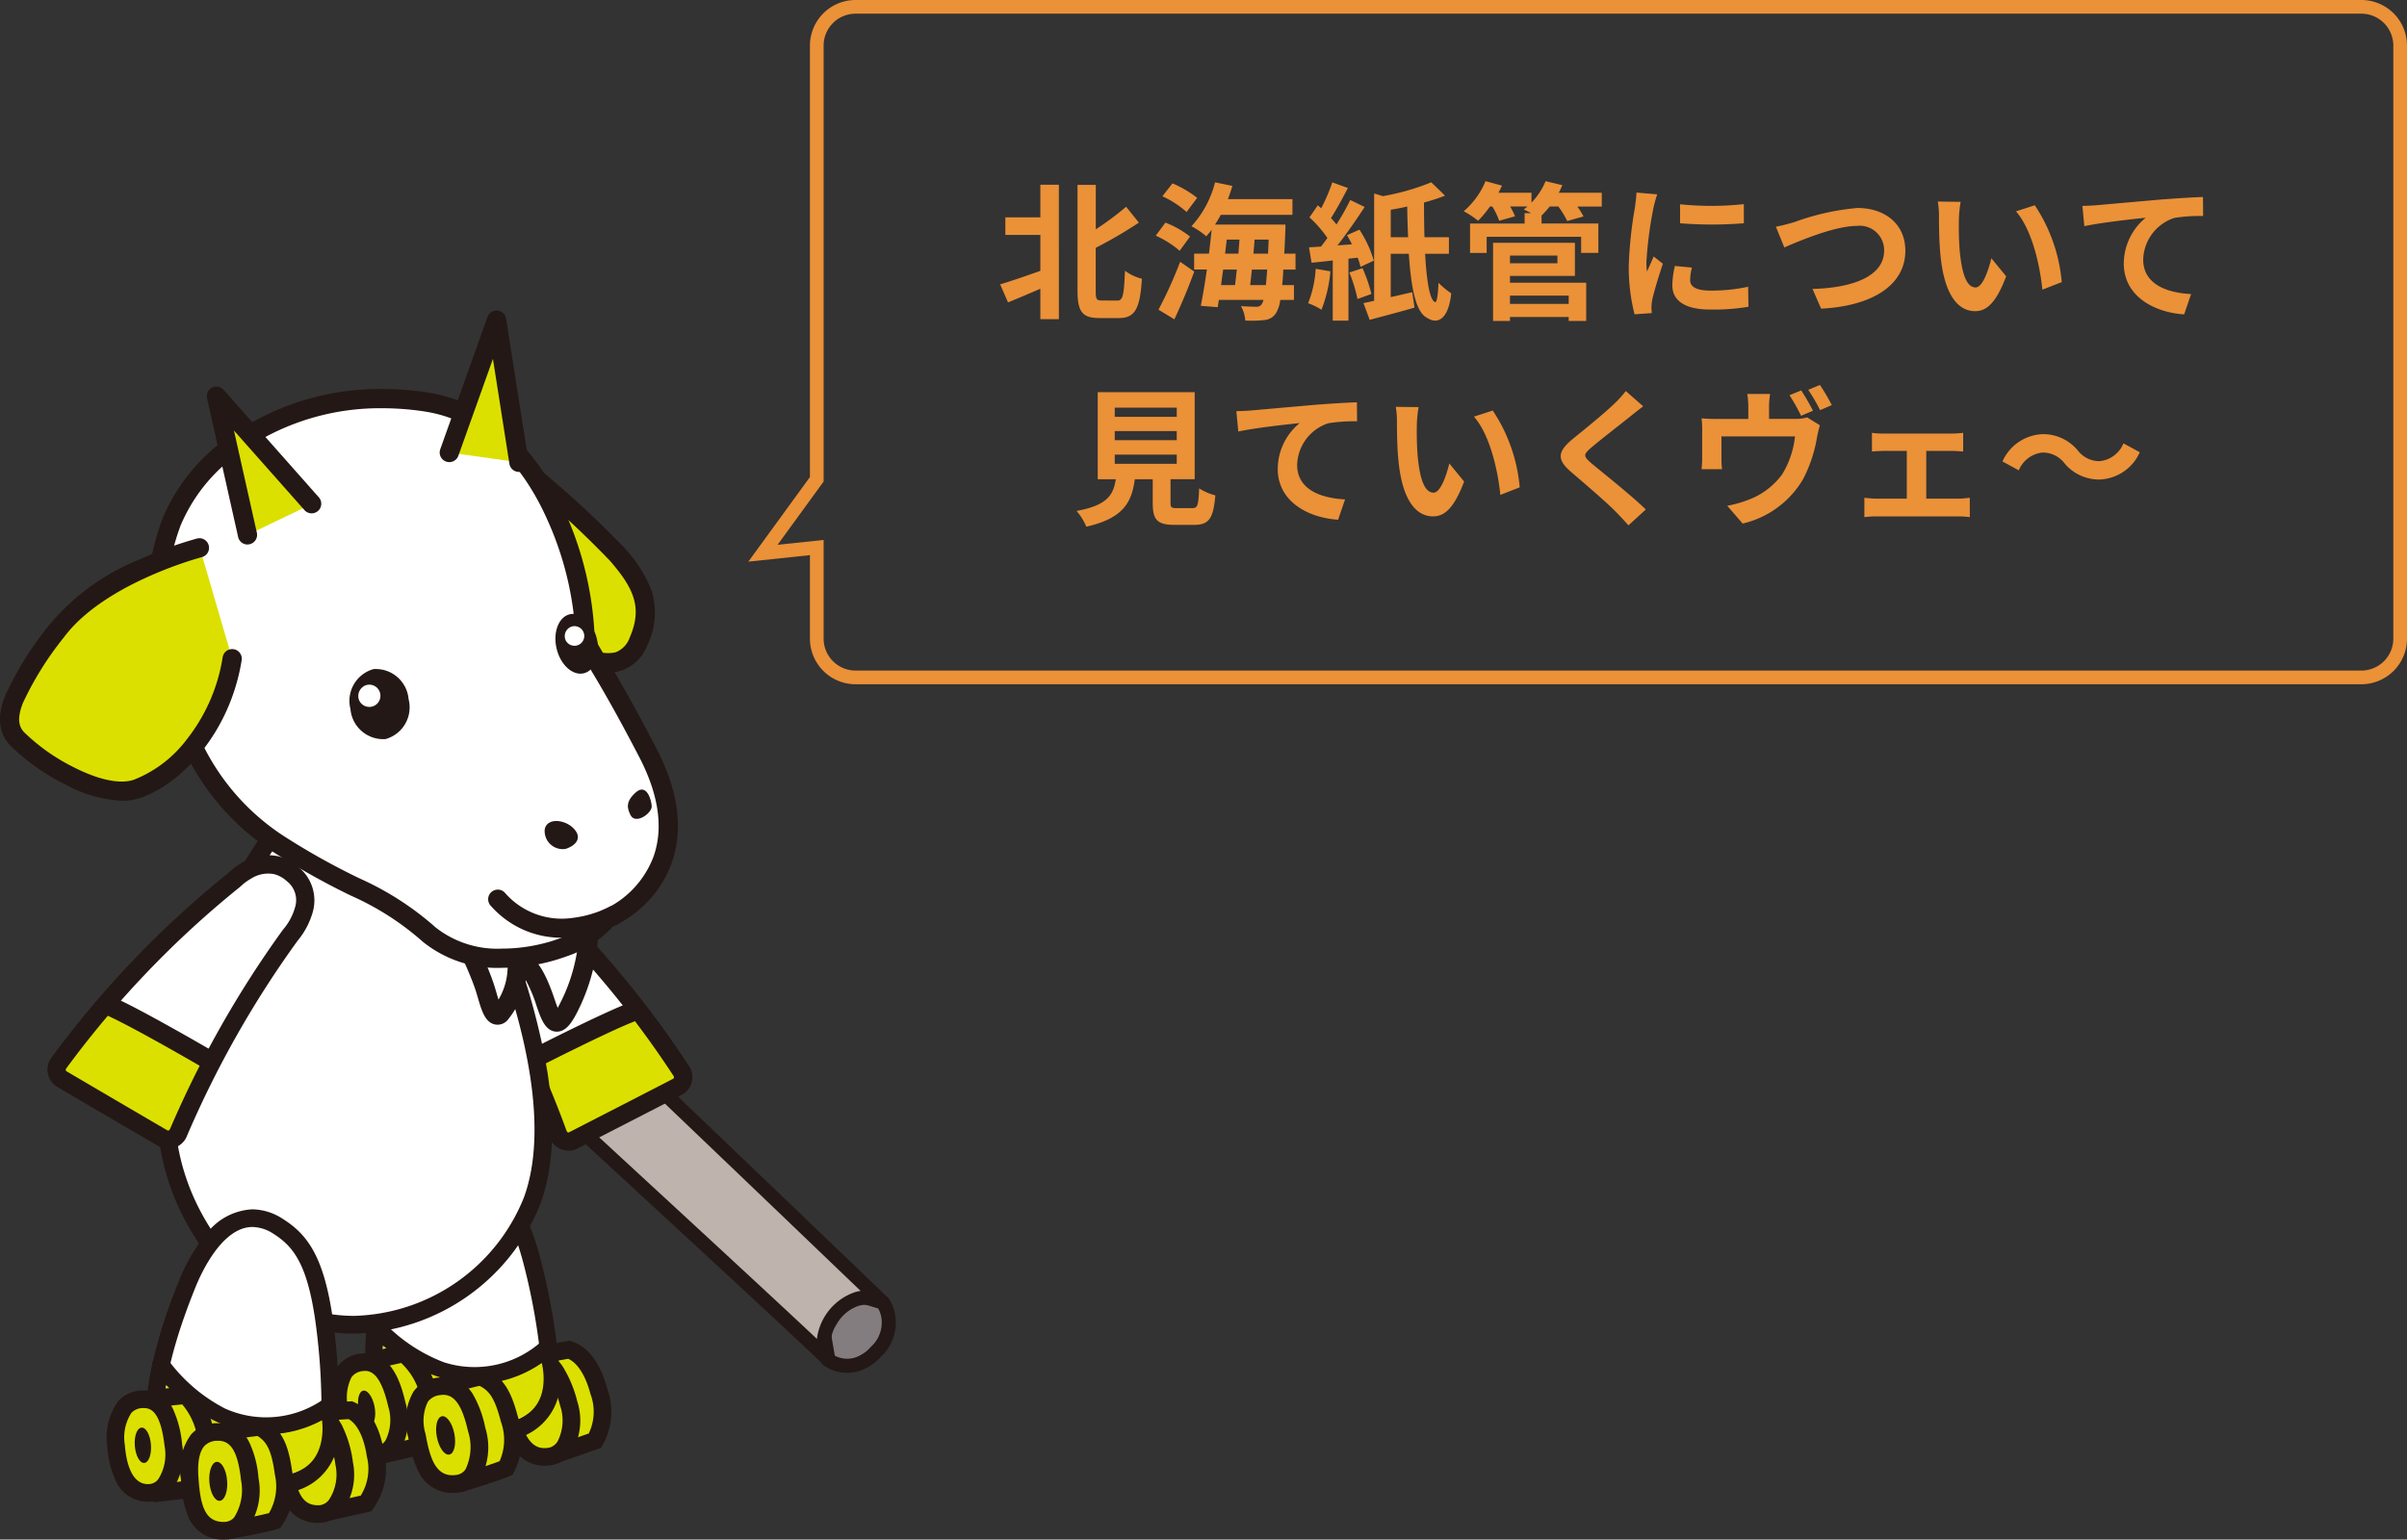 <svg xmlns="http://www.w3.org/2000/svg" width="211" height="135" viewBox="0 0 211 135"><rect x="0" y="0" width="211" height="135" fill="#333333" stroke="none"/><defs><clipPath id="clip-path"><path id="長方形_195" fill="none" d="M0 0h78.541v107.773H0z"/></clipPath></defs><g id="illust_dialog" transform="translate(-712 -1075)"><g id="illust" transform="translate(712 1102.227)"><g id="グループ_265" clip-path="url(#clip-path)"><path id="パス_3011" d="M72.62 92.031a3.092 3.092 0 004.184-.739 3.325 3.325 0 00.59-4.3l-5.948-1.8z" transform="translate(-.003)" fill="#837d7f"/><path id="パス_3012" d="M77.257 91.709a4.093 4.093 0 001.153-3.964 3.545 3.545 0 00-.522-1.136l-.317-.218-5.943-1.8a.621.621 0 00-.591.131.609.609 0 00-.2.566l1.171 6.848.61-.106-.61.106a.635.635 0 00.244.4 3.611 3.611 0 002.941.5 4.414 4.414 0 002.066-1.325m-.041-3.64a2.852 2.852 0 01-.87 2.8 3.15 3.15 0 01-1.48.97 2.339 2.339 0 01-1.356-.049 2.821 2.821 0 01-.33-.141l-.95-5.58 4.75 1.44a2.275 2.275 0 01.232.561" transform="translate(-.003)" fill="#231815"/><path id="パス_3013" d="M77.392 86.985s-34.8-33.4-37.684-35.857-7.811.75-5.815 4.985C41.216 63 71.394 90.658 72.618 92.031c-1.6-2.127 1.543-6.9 4.774-5.049" transform="translate(-.003)" fill="#beb3ad"/><path id="パス_3014" d="M73.012 92.51a.619.619 0 00.108-.849 1.528 1.528 0 01-.243-.5 3.113 3.113 0 01.477-2.284 3.48 3.48 0 011.962-1.611 2.243 2.243 0 011.77.261.62.62 0 00.739-.982c-.015-.012-34.77-33.376-37.71-35.884a4.2 4.2 0 00-3.885-.844 4.547 4.547 0 00-3.261 5.542l.02.072a5.859 5.859 0 00.348.943l.139.192c7.312 6.877 37.551 34.595 38.69 35.881a.615.615 0 00.623.185.629.629 0 00.23-.118M75 86.063a4.986 4.986 0 00-3.386 4.117c-6.336-5.98-30.559-28.195-37.198-34.436a4.324 4.324 0 01-.23-.634 3.291 3.291 0 012.252-4.074l.12-.036a2.958 2.958 0 012.756.6c1.4 1.188 10.849 10.179 19.9 18.83a10285.26 10285.26 0 0116.233 15.543 3.562 3.562 0 00-.435.087l-.024.005m1.978 1.368l.422-.446z" transform="translate(-.003)" fill="#231815"/><path id="パス_3015" d="M49.879 91.13c1.373.422 2.192 2.054 2.618 3.636a5.185 5.185 0 01-.339 4.336l-3.028 1.056-2.62-8.436z" transform="translate(-.003)" fill="#dce000"/><path id="パス_3016" d="M49.928 90.338l.178.055c1.8.554 2.694 2.549 3.128 4.14a5.948 5.948 0 01-.4 4.948l-.143.255-4.061 1.414-3.117-10.037zm1.686 8.136a4.405 4.405 0 00.158-3.44L51.761 95l-.009-.034c-.43-1.6-1.132-2.691-1.942-3.041l-2.3.4 2.123 6.835z" transform="translate(-.003)" fill="#231815"/><path id="パス_3017" d="M48.318 100.465c1.329-.261 2.2-2.188 1.542-4.614-.5-1.862-1.406-4.237-3.482-3.854-2.375.435-2.111 2.861-1.77 4.367s.963 4.631 3.713 4.1" transform="translate(-.003)" fill="#dce000"/><path id="パス_3018" d="M47.721 101.3a3.231 3.231 0 01-2.913-1.877 10.491 10.491 0 01-.923-2.753l-.03-.133a5.125 5.125 0 01.316-4.015 3.006 3.006 0 012.068-1.282 3.17 3.17 0 01.573-.054 3.11 3.11 0 012.664 1.658 10.511 10.511 0 011.129 2.808 5.5 5.5 0 01-.39 4.293 2.7 2.7 0 01-1.748 1.28 3.948 3.948 0 01-.746.075zm-.909-8.569a1.626 1.626 0 00-.294.028 1.509 1.509 0 00-1.058.614 3.843 3.843 0 00-.1 2.823l.03.135c.372 1.657.89 3.424 2.329 3.424a2.4 2.4 0 00.451-.046 1.193 1.193 0 00.732-.58 4.039 4.039 0 00.21-3.075c-.603-2.239-1.356-3.326-2.3-3.326z" transform="translate(-.003)" fill="#231815"/><path id="パス_3019" d="M41.755 75.833c1.983.951 3.507 2.464 4.837 7.362A56.346 56.346 0 0148.3 93.241a4.423 4.423 0 01-3.548 5c-4.6 1.267-7.826.55-10.324-1.583-3.133-2.679-.977-11.468-.01-14.939s3.289-7.834 7.339-5.881" transform="translate(-.003)" fill="#fff"/><path id="パス_3020" d="M39.826 74.578a5.222 5.222 0 012.265.559c2.21 1.06 3.859 2.744 5.247 7.855a57.285 57.285 0 011.729 10.162 5.2 5.2 0 01-4.14 5.838 16.7 16.7 0 01-4.367.646 9.8 9.8 0 01-6.634-2.395c-1.551-1.326-2.16-3.96-1.81-7.829a45.332 45.332 0 011.558-7.9c.579-2.088 2.342-6.936 6.152-6.936zm.733 23.517a15.2 15.2 0 003.987-.6l.06-.014a3.641 3.641 0 002.929-4.126q0-.027-.006-.054a55.725 55.725 0 00-1.683-9.908c-1.238-4.559-2.56-5.969-4.425-6.863a3.7 3.7 0 00-1.6-.407c-2.829 0-4.286 4.442-4.666 5.8-2.051 7.362-2.135 12.517-.232 14.145a8.318 8.318 0 005.635 2.027z" transform="translate(-.003)" fill="#231815"/><path id="パス_3021" d="M41.6 94.191a10.272 10.272 0 01-3.176-.5l-.035-.012a15.928 15.928 0 01-6.049-4.092.772.772 0 111.137-1.045 14.376 14.376 0 005.442 3.687 8.774 8.774 0 008.6-1.872.772.772 0 011.042 1.139 10.319 10.319 0 01-6.961 2.695z" transform="translate(-.003)" fill="#231815"/><path id="パス_3022" d="M47.493 92.29s1.071 3.861-2.252 4.968-7.284 1.7-10.753-1.447c-.754-.644-1.21-3.8-.861-5a14.3 14.3 0 007.8 3.326 10.276 10.276 0 006.069-1.844" transform="translate(-.003)" fill="#dce000"/><path id="パス_3023" d="M34.145 100.192l2.382-.55 1.224-3.9s-.5-3.246-2.437-4.265a33.31 33.31 0 00-3.56.9z" transform="translate(-.003)" fill="#dce000"/><path id="パス_3024" d="M33.617 101.106l-2.826-9.233.732-.229a34.21 34.21 0 013.643-.924l.267-.052.241.126c2.258 1.187 2.818 4.683 2.841 4.831l.027.177-1.41 4.492zm-.9-8.209l1.953 6.381 1.25-.289 1.035-3.3a5.9 5.9 0 00-1.786-3.4c-.818.173-1.639.375-2.45.611z" transform="translate(-.003)" fill="#231815"/><path id="パス_3025" d="M38.381 94.591c.624 2.6 2.6 8.058 2.6 8.058s2.623-.8 3.394-1.146a5.389 5.389 0 00.285-4.286c-.522-2-1.078-3.148-2.543-3.727a25.914 25.914 0 00-3.731 1.1" transform="translate(-.003)" fill="#dce000"/><path id="パス_3026" d="M42.18 92.686l.217.086c1.761.7 2.436 2.074 3 4.218a6.183 6.183 0 01-.337 4.867l-.124.239-.246.111c-.793.357-3.213 1.1-3.486 1.181l-.7.214-.249-.69c-.081-.224-1.995-5.525-2.622-8.141l-.158-.661.636-.241a26.8 26.8 0 013.844-1.134zm1.62 8.214a4.635 4.635 0 00.126-3.425l-.012-.032-.009-.033c-.495-1.9-.951-2.677-1.873-3.114a25.28 25.28 0 00-2.733.78c.565 2.07 1.662 5.228 2.153 6.615.764-.238 1.786-.57 2.348-.791z" transform="translate(-.003)" fill="#231815"/><path id="パス_3027" d="M40.088 102.882c1.737-.232 2.253-2.322 1.7-4.768-.422-1.882-1.183-4.083-3.3-3.77-2.387.353-2.229 2.775-1.944 4.293s.768 4.613 3.546 4.245" transform="translate(-.003)" fill="#dce000"/><path id="パス_3028" d="M39.65 103.684a3.254 3.254 0 01-2.99-1.928 10.121 10.121 0 01-.85-2.837l-.026-.14a5.1 5.1 0 01.469-3.984 3.025 3.025 0 012.121-1.215 3.47 3.47 0 01.506-.038 3.02 3.02 0 012.644 1.607 9.479 9.479 0 011.014 2.8 5.806 5.806 0 01-.457 4.55 2.676 2.676 0 01-1.89 1.152 4.152 4.152 0 01-.541.033zm-.77-8.6a1.925 1.925 0 00-.28.022 1.526 1.526 0 00-1.089.584 3.815 3.815 0 00-.209 2.8l.027.143c.328 1.772.778 3.5 2.322 3.5a2.6 2.6 0 00.338-.023 1.139 1.139 0 00.825-.5 4.508 4.508 0 00.219-3.329c-.498-2.209-1.162-3.195-2.154-3.195z" transform="translate(-.003)" fill="#231815"/><path id="パス_3029" d="M33.266 100.313c1.345-.261 2.073-2.018 1.531-4.365-.423-1.806-1.162-3.975-3.086-3.714-2.295.316-2.176 2.863-1.9 4.318s1.095 4.215 3.454 3.761" transform="translate(-.003)" fill="#dce000"/><path id="パス_3030" d="M32.764 101.135c-1.85 0-3.168-1.576-3.712-4.439a5.435 5.435 0 01.512-4.056 2.886 2.886 0 012.041-1.171 3.09 3.09 0 01.415-.029c2.514 0 3.251 3.147 3.528 4.331a5.362 5.362 0 01-.436 4.114 2.6 2.6 0 01-1.7 1.185 3.441 3.441 0 01-.648.065zm-.744-8.15a1.538 1.538 0 00-.206.014 1.383 1.383 0 00-1 .543 3.976 3.976 0 00-.249 2.867c.226 1.189.811 3.183 2.195 3.183a1.891 1.891 0 00.356-.036 1.076 1.076 0 00.7-.51 4 4 0 00.226-2.923c-.498-2.141-1.142-3.138-2.022-3.138z" transform="translate(-.003)" fill="#231815"/><path id="パス_3031" d="M38.3 98.788c.179.929.67 1.616 1.092 1.534s.621-.9.44-1.828-.669-1.614-1.092-1.533-.62.9-.44 1.828" transform="translate(-.003)" fill="#231815"/><path id="パス_3032" d="M31.445 96.38c.164.844.609 1.465.991 1.393s.564-.818.4-1.663-.609-1.463-.991-1.393-.563.819-.4 1.661" transform="translate(-.003)" fill="#231815"/><path id="パス_3033" d="M54.867 61.533l1.777.644 3.345 5.523-10.6 5.245-2.611-6.08.563-1.865z" transform="translate(-.003)" fill="#dce000"/><path id="パス_3034" d="M40.086 54.386a91.579 91.579 0 016.4 11.8 5.853 5.853 0 01.739-.511A6.42 6.42 0 0149.9 64.3a17.924 17.924 0 004.767-2.329q.581-.4 1.185-.744a89.687 89.687 0 00-10.6-11.4s-2.485-2.873-5.125-.761-.041 5.328-.041 5.328" transform="translate(-.003)" fill="#fff"/><path id="パス_3035" d="M39.629 48.431a3.741 3.741 0 00-1.441 3.637l.014.088a6.821 6.821 0 001.211 2.684 88.487 88.487 0 018.8 17.758l.066.139a1.781 1.781 0 001.861.917 1.5 1.5 0 00.442-.144c.009-.007 8.618-4.421 9.2-4.736a1.77 1.77 0 00.884-1.885 1.458 1.458 0 00-.225-.578A86.7 86.7 0 0045.816 49.25a5.966 5.966 0 00-1.17-.985 4.357 4.357 0 00-3.113-.732 4.17 4.17 0 00-1.905.9M44.72 50.4a85.308 85.308 0 0114.359 16.771c.009.106-.017.183-.051.188-.551.294-9.171 4.719-9.177 4.722-.075-.032-.017.076-.174-.126a90.771 90.771 0 00-8.922-18.009l-.048-.063a1.359 1.359 0 01-.1-.144 5.059 5.059 0 01-.816-1.865 2.106 2.106 0 01.845-2.195 2.612 2.612 0 011.184-.568 2.787 2.787 0 011.962.506 4.966 4.966 0 01.658.507c.071.072.13.132.174.174s.041.049.041.049z" transform="translate(-.003)" fill="#231815"/><path id="パス_3036" d="M46.419 66.645a.844.844 0 01-.386-1.594c.288-.148 7.072-3.625 9.365-4.429a.844.844 0 01.559 1.592c-2.185.767-9.084 4.3-9.153 4.339a.84.84 0 01-.385.092z" transform="translate(-.003)" fill="#231815"/><path id="パス_3037" d="M37.749 41.953S51.312 65.154 46.672 78C42.929 88.362 26.71 94.973 17.76 80.86c-9.281-14.636 3.906-31.007 8.211-38.191 4.826-8.055 11.778-.716 11.778-.716" transform="translate(-.003)" fill="#fff"/><path id="パス_3038" d="M31.5 38.115c3.646 0 6.689 3.168 6.816 3.3l.062.065.045.077A100.092 100.092 0 0144.68 54.88 60.419 60.419 0 0148 66.83c.7 4.534.5 8.382-.6 11.437a18.021 18.021 0 01-16.361 11.449 14.791 14.791 0 01-7.432-1.977 18.949 18.949 0 01-6.507-6.462 21.211 21.211 0 01-3.316-10.158 27.415 27.415 0 011.355-9.877c1.974-6.279 5.623-11.907 8.287-16.016.731-1.128 1.363-2.1 1.875-2.956a9.4 9.4 0 012.969-3.218 6 6 0 013.23-.937zm5.627 4.314c-.411-.407-2.9-2.757-5.627-2.757-1.874 0-3.509 1.143-4.859 3.4-.526.878-1.165 1.863-1.9 3-5.316 8.2-14.212 21.921-6.318 34.371 4.044 6.378 9.1 7.716 12.622 7.716a16.51 16.51 0 0014.9-10.421c1.832-5.072.895-12.777-2.709-22.282a99.048 99.048 0 00-6.111-13.027z" transform="translate(-.003)" fill="#231815"/><path id="パス_3039" d="M41.592 56.068l1.557 5.8 2.683-4.5 3.324 5.159 2.428-7.191s-6.1 1.17-9.994.739" transform="translate(-.003)" fill="#fff"/><path id="パス_3040" d="M47.2 14.947a84.906 84.906 0 016.929 6.469c2.013 2.338 3.247 4.388 1.856 7.592S51.391 30.4 51.391 30.4" transform="translate(-.003)" fill="#dce000"/><path id="パス_3041" d="M53.354 31.753a5.318 5.318 0 01-2.378-.618.844.844 0 01.831-1.468 3.138 3.138 0 002.176.3 2.137 2.137 0 001.226-1.3c1.146-2.639.325-4.325-1.707-6.689a84.388 84.388 0 00-6.845-6.389.844.844 0 011.081-1.3 86.083 86.083 0 017 6.533l.03.033a11.29 11.29 0 012.369 3.764 6.483 6.483 0 01-.378 4.714 3.764 3.764 0 01-2.245 2.227 3.633 3.633 0 01-1.16.193z" transform="translate(-.003)" fill="#231815"/><path id="パス_3042" d="M16.264 36.693A20.845 20.845 0 0024.61 46.9c6.449 4.137 8.911 4.134 13.021 7.823s12.969 1.957 15.553-1.37c2.873-1.235 8.2-5.756 3.589-14.617-5.042-9.7-5.632-9.063-5.513-10.746S49.148 9.809 37.324 8.018s-20.35 5.033-22.314 10.616a22.174 22.174 0 001.254 18.059" transform="translate(-.003)" fill="#fff"/><path id="パス_3043" d="M44.05 57.638a10.393 10.393 0 01-6.982-2.285 24.348 24.348 0 00-6.3-4.042 63.6 63.6 0 01-6.614-3.7 21.689 21.689 0 01-8.663-10.572 23.044 23.044 0 01-1.279-18.694 16.455 16.455 0 016.55-7.733 22.9 22.9 0 0112.75-3.729 26.372 26.372 0 013.938.3 13.721 13.721 0 017.645 3.87 21.2 21.2 0 014.447 6.647A29.539 29.539 0 0152.1 28.049c-.044.616-.045.64.892 2.187.82 1.353 2.191 3.617 4.528 8.11 1.955 3.754 2.411 7.158 1.356 10.118a9.489 9.489 0 01-2.451 3.721 10.327 10.327 0 01-2.714 1.855 9.566 9.566 0 01-3.992 2.577 16.551 16.551 0 01-5.669 1.021zM33.512 8.57A21.221 21.221 0 0021.7 12.022a14.755 14.755 0 00-5.892 6.892v.01a21.355 21.355 0 001.2 17.376.843.843 0 01.044.1 20.129 20.129 0 008.008 9.8 62.149 62.149 0 006.464 3.6 26.023 26.023 0 016.67 4.3 8.74 8.74 0 005.855 1.853c3.449 0 7.089-1.339 8.468-3.116a.844.844 0 01.333-.258 8.34 8.34 0 004.437-4.68c.891-2.5.466-5.452-1.263-8.773-2.311-4.445-3.665-6.68-4.474-8.015-.958-1.581-1.215-2.006-1.132-3.18A28.152 28.152 0 0048 18.386c-1.712-3.862-4.976-8.652-10.8-9.534a24.68 24.68 0 00-3.688-.282z" transform="translate(-.003)" fill="#231815"/><path id="パス_3044" d="M49.278 55a8.215 8.215 0 01-6.218-2.761.844.844 0 111.24-1.139 6.6 6.6 0 005.931 2.157 9.74 9.74 0 003.24-.991.844.844 0 01.828 1.47 11.286 11.286 0 01-3.799 1.185 9.85 9.85 0 01-1.222.079z" transform="translate(-.003)" fill="#231815"/><path id="パス_3045" d="M48.824 63.237h-.066c-.979-.053-1.364-1.2-1.737-2.313a12.649 12.649 0 00-.929-2.206 7.462 7.462 0 01-1.608 3.52.843.843 0 01-.142.135 1.16 1.16 0 01-1.074.2c-.776-.257-1.057-1.223-1.384-2.341-.072-.246-.14-.479-.207-.681-.352-1.05-.978-2.42-.984-2.434a.843.843 0 011.534-.7c.027.059.669 1.464 1.05 2.6.078.234.154.494.227.745.052.179.125.428.2.663a5.765 5.765 0 00.8-2.8.844.844 0 01.147-.458 1.364 1.364 0 011.336-.665c.649.09 1.534.614 2.632 3.894.109.324.2.568.271.752.133-.234.31-.578.543-1.083a15.327 15.327 0 001.31-5.173.844.844 0 111.682.124 17.008 17.008 0 01-1.456 5.745v.007c-.646 1.392-1.217 2.469-2.145 2.469z" transform="translate(-.003)" fill="#231815"/><path id="パス_3046" d="M17.514 20.805s-8.822 2.27-12.591 7.364-4.957 7.682-3.437 9.363S8.677 43.064 12 41.952s7.382-5.345 8.356-11.421" transform="translate(-.003)" fill="#dce000"/><path id="パス_3047" d="M10.686 42.993a11.712 11.712 0 01-5-1.452A18.713 18.713 0 01.86 38.1c-.98-1.084-1.119-2.481-.426-4.272a28.8 28.8 0 013.811-6.159 19.99 19.99 0 018.041-5.86 34.369 34.369 0 015.014-1.821.844.844 0 01.42 1.634c-.1.027-8.583 2.264-12.123 7.049a27.9 27.9 0 00-3.594 5.764c-.577 1.491-.271 2.116.1 2.532a17.208 17.208 0 004.339 3.072c2.2 1.123 4.072 1.518 5.281 1.114a10.757 10.757 0 004.677-3.574 15.489 15.489 0 003.122-7.179.843.843 0 111.666.267c-1.012 6.315-5.254 10.861-8.921 12.087a4.969 4.969 0 01-1.581.239z" transform="translate(-.003)" fill="#231815"/><path id="パス_3048" d="M27.343 16.969l-8.366-9.451 2.723 12.16" transform="translate(-.003)" fill="#dce000"/><path id="パス_3049" d="M21.7 20.522a.844.844 0 01-.822-.659L18.154 7.7a.843.843 0 011.455-.743l8.366 9.451a.844.844 0 01-1.263 1.118l-6.2-7 2.008 8.964a.844.844 0 01-.824 1.028z" transform="translate(-.003)" fill="#231815"/><path id="パス_3050" d="M39.389 12.458L43.532.845l1.96 12.468" transform="translate(-.003)" fill="#dce000"/><path id="パス_3051" d="M45.491 14.156a.844.844 0 01-.832-.713l-1.445-9.2-3.03 8.493a.843.843 0 11-1.589-.567L42.738.561a.844.844 0 011.628.152l1.96 12.468a.844.844 0 01-.834.975z" transform="translate(-.003)" fill="#231815"/><path id="パス_3052" d="M30.724 34.944a2.886 2.886 0 003.07 2.639 2.887 2.887 0 002.027-3.5 2.888 2.888 0 00-3.069-2.639 2.889 2.889 0 00-2.028 3.5" transform="translate(-.003)" fill="#231815"/><path id="パス_3053" d="M48.794 29.645c.339 1.43 1.406 2.4 2.382 2.169s1.493-1.583 1.155-3.008-1.408-2.4-2.383-2.169-1.493 1.583-1.154 3.008" transform="translate(-.003)" fill="#231815"/><path id="パス_3054" d="M31.475 34.155a.975.975 0 10.594-1.294 1.007 1.007 0 00-.594 1.294" transform="translate(-.003)" fill="#fff"/><path id="パス_3055" d="M49.564 28.863a.86.86 0 10.527-1.14.887.887 0 00-.527 1.139" transform="translate(-.003)" fill="#fff"/><path id="パス_3056" d="M49.6 47.207c.958-.317 1.46-1.018.665-1.811s-2.322-.919-2.51.1a1.583 1.583 0 001.424 1.728 1.564 1.564 0 00.421-.016" transform="translate(-.003)" fill="#231815"/><path id="パス_3057" d="M55.269 44.234c-.273-.559-.468-1.143.466-1.975s1.372.621 1.4 1.219-1.43 1.653-1.87.755" transform="translate(-.003)" fill="#231815"/><path id="パス_3058" d="M10.3 61.108l-1.81.55-3.646 5.328 10.3 5.819 2.941-5.928-.461-1.9z" transform="translate(-.003)" fill="#dce000"/><path id="パス_3059" d="M25.448 54.777a91.5 91.5 0 00-7.029 11.429 6.011 6.011 0 00-.711-.552 6.442 6.442 0 00-2.6-1.512 17.928 17.928 0 01-4.632-2.594q-.555-.423-1.141-.807a89.624 89.624 0 0111.209-10.806s2.639-2.735 5.159-.478-.252 5.322-.252 5.322" transform="translate(-.003)" fill="#fff"/><path id="パス_3060" d="M26.231 48.854a4.184 4.184 0 00-1.857-1 4.353 4.353 0 00-3.149.559 6.084 6.084 0 00-1.219.921 86.55 86.55 0 00-15.53 16.237 1.42 1.42 0 00-.257.564A1.769 1.769 0 005 68.065c.566.348 8.917 5.223 8.927 5.233a1.474 1.474 0 00.435.167 1.777 1.777 0 001.9-.818l.073-.135a88.6 88.6 0 019.755-17.246 6.864 6.864 0 001.358-2.617.4.4 0 01.018-.083 3.747 3.747 0 00-1.24-3.712m-5.193 1.7l.074-.062s0-.015.044-.046.106-.094.183-.162a5.012 5.012 0 01.685-.471 2.79 2.79 0 011.991-.393 2.606 2.606 0 011.152.633 2.1 2.1 0 01.718 2.236 5.057 5.057 0 01-.917 1.819 1.672 1.672 0 01-.113.139l-.05.06a90.844 90.844 0 00-9.9 17.486c-.174.194-.106.087-.184.115v.006c0 .007-8.368-4.893-8.9-5.216-.034-.006-.056-.081-.04-.19A85.315 85.315 0 0121.037 50.55" transform="translate(-.003)" fill="#231815"/><path id="パス_3061" d="M18.5 66.671a.84.84 0 01-.424-.115c-.067-.039-6.766-3.946-8.9-4.832a.844.844 0 01.646-1.558c2.243.93 8.829 4.771 9.108 4.934a.844.844 0 01-.426 1.572z" transform="translate(-.003)" fill="#231815"/><path id="パス_3062" d="M30.728 96.43c1.319.58 1.945 2.29 2.191 3.906a5.187 5.187 0 01-.828 4.27l-3.128.7-1.649-8.677z" transform="translate(-.003)" fill="#dce000"/><path id="パス_3063" d="M30.868 95.648l.171.075c1.723.758 2.386 2.837 2.638 4.463a5.95 5.95 0 01-.96 4.871l-.171.238-4.193.945-1.961-10.324zm.754 8.272a4.407 4.407 0 00.547-3.4l-.008-.034-.005-.034c-.248-1.632-.823-2.8-1.588-3.239l-2.331.139 1.336 7.03z" transform="translate(-.003)" fill="#231815"/><path id="パス_3064" d="M28.125 105.529c1.349-.1 2.428-1.925 2.053-4.409-.29-1.907-.918-4.369-3.026-4.223-2.411.167-2.429 2.6-2.255 4.139s.436 4.711 3.228 4.494" transform="translate(-.003)" fill="#dce000"/><path id="パス_3065" d="M27.859 106.312a3.181 3.181 0 01-3.033-2.056 10 10 0 01-.678-2.983l-.017-.15a5.1 5.1 0 01.761-3.947 3.016 3.016 0 012.208-1.049c.077-.005.154-.008.23-.008a3 3 0 012.741 1.834 10.13 10.13 0 01.87 3.047 5.5 5.5 0 01-.878 4.228 2.687 2.687 0 01-1.879 1.067 2.987 2.987 0 01-.325.017zm-.531-8.649h-.123a1.517 1.517 0 00-1.128.5 3.812 3.812 0 00-.414 2.785l.017.152c.252 2.263.7 3.666 2.177 3.666.066 0 .136 0 .206-.008a1.182 1.182 0 00.79-.488 4.041 4.041 0 00.56-3.036c-.485-3.201-1.422-3.571-2.084-3.571z" transform="translate(-.003)" fill="#231815"/><path id="パス_3066" d="M24.389 80.313c1.859 1.172 3.2 2.844 3.972 7.86a56.41 56.41 0 01.56 10.175 4.429 4.429 0 01-4.091 4.568c-4.719.739-7.833-.339-10.077-2.745-2.809-3.014.327-11.508 1.678-14.843s4.152-7.411 7.958-5.014" transform="translate(-.003)" fill="#fff"/><path id="パス_3067" d="M22.129 78.817a4.989 4.989 0 012.672.843c2.076 1.309 3.524 3.17 4.323 8.4a57.339 57.339 0 01.569 10.293 5.189 5.189 0 01-4.773 5.334 18.694 18.694 0 01-2.848.234 10.19 10.19 0 01-7.883-3.22c-1.391-1.492-1.7-4.178-.913-7.984a45.325 45.325 0 012.44-7.676 14.95 14.95 0 012.384-4.077 5.362 5.362 0 014.029-2.147zm-.058 23.556a17.188 17.188 0 002.639-.22l.061-.007a3.649 3.649 0 003.378-3.772v-.054a55.781 55.781 0 00-.549-10.035c-.713-4.661-1.867-6.214-3.62-7.319a3.482 3.482 0 00-1.848-.6c-2.65 0-4.484 4.023-4.983 5.256-2.869 7.083-3.536 12.2-1.829 14.027a8.615 8.615 0 006.752 2.725z" transform="translate(-.003)" fill="#231815"/><path id="パス_3068" d="M23.326 98.6a10.286 10.286 0 01-4.264-.923l-.034-.016a15.918 15.918 0 01-5.548-4.752.772.772 0 011.248-.909 14.368 14.368 0 004.991 4.28 8.777 8.777 0 008.754-.888.772.772 0 11.906 1.25 10.314 10.314 0 01-6.053 1.958z" transform="translate(-.003)" fill="#231815"/><path id="パス_3069" d="M28.23 97.314s.627 3.957-2.8 4.681-7.43.871-10.52-2.654c-.676-.724-.773-3.906-.289-5.068a14.291 14.291 0 007.371 4.187 10.28 10.28 0 006.238-1.146" transform="translate(-.003)" fill="#dce000"/><path id="パス_3070" d="M14.073 103.659l2.427-.277 1.654-3.735s-.128-3.282-1.942-4.517a32.832 32.832 0 00-3.641.5z" transform="translate(-.003)" fill="#dce000"/><path id="パス_3071" d="M13.446 104.508l-1.775-9.495.753-.146a33.747 33.747 0 013.727-.507l.271-.021.225.153c2.112 1.438 2.273 4.975 2.279 5.125l.007.179-1.906 4.3zm.026-8.261l1.228 6.563 1.273-.145 1.4-3.159a5.907 5.907 0 00-1.394-3.582c-.838.076-1.679.183-2.506.322z" transform="translate(-.003)" fill="#231815"/><path id="パス_3072" d="M18.916 98.569c.326 2.658 1.669 8.3 1.669 8.3s2.7-.5 3.5-.756a5.4 5.4 0 00.767-4.223c-.292-2.047-.717-3.25-2.106-3.99a26.016 26.016 0 00-3.83.672" transform="translate(-.003)" fill="#dce000"/><path id="パス_3073" d="M22.9 97.109l.206.11c1.672.891 2.187 2.337 2.5 4.53a6.193 6.193 0 01-.884 4.793l-.15.224-.257.082c-.827.265-3.317.728-3.6.78l-.721.133-.17-.714c-.055-.232-1.357-5.715-1.684-8.385l-.083-.676.66-.167a27.052 27.052 0 013.945-.689zm.685 8.344a4.645 4.645 0 00.512-3.387l-.008-.033V102c-.277-1.941-.642-2.767-1.509-3.305a25.564 25.564 0 00-2.8.464c.327 2.121 1.06 5.381 1.391 6.815.779-.154 1.829-.368 2.419-.522z" transform="translate(-.003)" fill="#231815"/><path id="パス_3074" d="M19.673 107c1.751-.034 2.5-2.049 2.224-4.54-.211-1.919-.714-4.192-2.85-4.117-2.414.081-2.534 2.5-2.417 4.046s.242 4.672 3.046 4.618" transform="translate(-.003)" fill="#dce000"/><path id="パス_3075" d="M19.608 107.773a3.236 3.236 0 01-3.139-2.1 9.581 9.581 0 01-.6-3.065l-.012-.164a5.082 5.082 0 01.91-3.9 3.029 3.029 0 012.251-.972h.128a2.962 2.962 0 012.754 1.77 9.027 9.027 0 01.763 3.034 5.8 5.8 0 01-.968 4.465 2.677 2.677 0 01-2.009.931zm-.459-8.659h-.075a1.531 1.531 0 00-1.155.46c-.307.342-.646 1.1-.52 2.756l.012.169c.174 2.387.6 3.758 2.247 3.729a1.139 1.139 0 00.877-.406 4.5 4.5 0 00.594-3.277c-.264-2.406-.856-3.432-1.98-3.432z" transform="translate(-.003)" fill="#231815"/><path id="パス_3076" d="M13.186 103.674c1.366-.105 2.288-1.77 2.015-4.163-.21-1.842-.709-4.082-2.646-4.039-2.316.05-2.488 2.6-2.376 4.075s.61 4.312 3.007 4.127" transform="translate(-.003)" fill="#dce000"/><path id="パス_3077" d="M12.964 104.455a3.071 3.071 0 01-2.874-1.971 8.185 8.185 0 01-.681-2.878 5.423 5.423 0 01.966-3.975 2.881 2.881 0 012.163-.931h.071a2.818 2.818 0 012.619 1.766 9.381 9.381 0 01.739 2.958 5.357 5.357 0 01-.9 4.038 2.593 2.593 0 01-1.823.982 3.743 3.743 0 01-.28.011zm-.355-8.211h-.038a1.38 1.38 0 00-1.053.425 3.964 3.964 0 00-.57 2.82c.1 1.278.49 3.422 2.016 3.422.052 0 .106 0 .161-.006a1.073 1.073 0 00.752-.426 4 4 0 00.556-2.88c-.338-2.974-1.152-3.356-1.823-3.356z" transform="translate(-.003)" fill="#231815"/><path id="パス_3078" d="M18.357 102.73c.074.944.483 1.681.912 1.648s.719-.826.644-1.771-.483-1.679-.911-1.647-.719.827-.645 1.77" transform="translate(-.003)" fill="#231815"/><path id="パス_3079" d="M11.822 99.563c.068.855.435 1.524.828 1.495s.651-.75.585-1.607-.435-1.524-.828-1.492-.653.749-.585 1.6" transform="translate(-.003)" fill="#231815"/></g></g><g id="dialog" transform="translate(-118.002 -443)" fill="#eb9138"><path id="bg" d="M136 58.8a2.8 2.8 0 002.8-2.8V17.777l4.038-5.55-4.038.427V4a2.8 2.8 0 00-2.8-2.8H4A2.8 2.8 0 001.2 4v52A2.8 2.8 0 004 58.8h132m0 1.2H4a4 4 0 01-4-4V4a4 4 0 014-4h132a4 4 0 014 4v7.321l5.4-.571-5.4 7.418V56a4 4 0 01-4 4z" transform="rotate(180 520.501 789)"/><path id="パス_4865" d="M-49.8-7.943h-3.068V-6.4h3.068v3.15c-1.313.468-2.639.923-3.523 1.183l.689 1.586c.845-.351 1.846-.767 2.834-1.2V.988h1.625V-10.8H-49.8zm5.4 7.293c-.468 0-.546-.091-.546-.819v-3.8a38.434 38.434 0 003.783-2.21l-1.118-1.391a25.844 25.844 0 01-2.66 1.98v-3.9h-1.6v9.3c0 1.833.429 2.379 1.911 2.379h1.742c1.456 0 1.833-.962 1.989-3.445a4.3 4.3 0 01-1.482-.7c-.091 2.093-.169 2.613-.663 2.613zm8.346-9a9.372 9.372 0 00-2.166-1.27l-.88 1.131a8.534 8.534 0 012.119 1.378zm-.624 3.393a8.3 8.3 0 00-2.158-1.222l-.845 1.144a8.65 8.65 0 012.093 1.326zM-38.051 1a53.18 53.18 0 001.742-4.186l-1.235-.858a38.04 38.04 0 01-1.9 4.2zm6.643-3c.052-.416.1-.884.156-1.365h1.339q-.059.8-.117 1.365zm-1.17-1.365c-.052.481-.1.949-.156 1.365h-1.222c.052-.442.117-.9.182-1.365zm-.884-2.626h1.118c-.026.4-.065.819-.091 1.235h-1.17zm2.34 1.235c.039-.416.078-.832.1-1.235h1.235c-.013.442-.039.858-.052 1.235zm3.692 1.391v-1.393h-.988c.039-.585.065-1.222.091-1.924.013-.182.013-.624.013-.624h-6.175a9.3 9.3 0 00.507-.858h6.282v-1.378h-5.655c.143-.377.273-.767.39-1.157l-1.521-.312a8.921 8.921 0 01-2.067 3.848 7.142 7.142 0 011.3.884c.156-.182.312-.364.468-.572a73.673 73.673 0 01-.234 2.093h-1.3v1.391h1.119a63.661 63.661 0 01-.533 3.185l1.482.117.1-.637h3.913a1.423 1.423 0 01-.169.39.514.514 0 01-.481.208c-.26 0-.767-.013-1.326-.052a2.953 2.953 0 01.377 1.261 9.1 9.1 0 001.637-.039 1.312 1.312 0 001.04-.585A2.839 2.839 0 00-28.769-.7h1.2V-2H-28.6c.039-.4.078-.845.1-1.365zm1.768-.065a9.754 9.754 0 01-.663 3.016 6.517 6.517 0 011.17.572 12.007 12.007 0 00.78-3.367zm3.679-.975a5.475 5.475 0 01.247.806l1.17-.546a10.228 10.228 0 00-1.261-2.717l-1.092.481c.143.247.3.52.429.806l-1.261.091c.806-1.027 1.677-2.288 2.379-3.367l-1.261-.611a22.122 22.122 0 01-1.209 2.145c-.13-.169-.3-.364-.481-.559.468-.728 1.014-1.729 1.482-2.639l-1.365-.494a15.961 15.961 0 01-.975 2.275c-.1-.091-.195-.182-.3-.26l-.728 1.053a10.583 10.583 0 011.573 1.807c-.182.26-.377.52-.559.754-.377.026-.741.052-1.053.065l.221 1.352c.559-.052 1.2-.117 1.859-.2v5.281h1.378v-5.434zm-.728 1.3A12.986 12.986 0 01-22-.78l1.222-.442a13.4 13.4 0 00-.78-2.262zm3.627-3.095v-2.406c.468-.078.962-.169 1.443-.286q.02 1.4.078 2.691zm5.1 1.456V-6.2h-2.145c-.026-.962-.039-2-.039-3.042a18.142 18.142 0 001.846-.6l-1.209-1.17A20.9 20.9 0 01-19.773-9.8l-.767-.234v9.41q-.507.117-.936.2l.546 1.469C-19.786.741-18.343.364-17-.026l-.2-1.352c-.637.143-1.274.3-1.885.429v-3.8h1.585c.2 2.929.587 5.113 1.6 5.62.936.624 1.885.1 2.119-2.145A8.26 8.26 0 01-14.9-2.2c-.039 1.066-.143 1.755-.3 1.69-.481-.182-.741-1.9-.871-4.238zm10.5 3.666v.728h-5.148v-.728zm-.988-3.51v.676h-4.16v-.676zm-4.16 1.781h5.694v-2.9h-7.176v6.851h1.482V.793h5.148v.351h1.534V-2.21h-6.682zM-.585-10.1h-3.77q.176-.331.312-.663l-1.469-.351A5.994 5.994 0 01-6.747-9.23v-.87h-2.886c.1-.208.208-.416.3-.624l-1.443-.39a6.979 6.979 0 01-1.911 2.639 8.133 8.133 0 011.261.832 9.6 9.6 0 001.04-1.248h.208a6.635 6.635 0 01.6 1.248l1.391-.39a6.555 6.555 0 00-.429-.858H-7.1c-.1.091-.221.182-.325.26.169.078.416.195.65.325h-.572v.91h-4.784v2.574h1.456V-6.24h8.281v1.417h1.51V-7.4h-4.979v-.7a8.729 8.729 0 00.715-.793h.754a7.664 7.664 0 01.78 1.274l1.43-.4a6.54 6.54 0 00-.546-.871h2.145zm6.864 1.013v1.664a34.891 34.891 0 005.59 0V-9.1a26.732 26.732 0 01-5.59.013zm1.04 5.551l-1.495-.143a7.942 7.942 0 00-.224 1.69C5.6-.65 6.682.143 8.918.143A18.411 18.411 0 0012.272-.1l-.026-1.755a15.367 15.367 0 01-3.263.338c-1.326 0-1.82-.351-1.82-.923a4.413 4.413 0 01.156-1.096zM4.277-9.958l-1.82-.156c-.013.416-.091.91-.13 1.274a36.25 36.25 0 00-.546 5.148A16.618 16.618 0 002.288.559L3.8.455a6.41 6.41 0 01-.03-.533 3.923 3.923 0 01.065-.611c.143-.689.572-2.106.936-3.185l-.806-.637c-.182.429-.39.884-.585 1.326a6.272 6.272 0 01-.052-.845 34.48 34.48 0 01.624-4.77c.048-.235.221-.885.325-1.158zm10.4 2.834l.741 1.82c1.352-.585 4.433-1.885 6.344-1.885a2.142 2.142 0 012.405 2.158c0 2.262-2.756 3.276-6.279 3.367l.754 1.729c4.576-.234 7.384-2.119 7.384-5.07 0-2.405-1.846-3.757-4.2-3.757a21.383 21.383 0 00-5.551 1.248c-.467.13-1.117.314-1.598.39zM30.875-9.3l-2-.026a7.9 7.9 0 01.1 1.326c0 .793.013 2.314.143 3.51C29.484-1 30.719.286 32.149.286c1.04 0 1.859-.793 2.717-3.055l-1.3-1.586c-.247 1.04-.767 2.561-1.378 2.561-.819 0-1.209-1.287-1.391-3.159-.078-.936-.091-1.911-.078-2.756a10.517 10.517 0 01.156-1.591zm6.5.3l-1.651.533c1.417 1.616 2.106 4.775 2.314 6.867l1.7-.663A14.444 14.444 0 0037.375-9zm4.173.052l.169 1.781c1.508-.325 4.16-.611 5.382-.741a5.235 5.235 0 00-1.924 4.017c0 2.808 2.574 4.277 5.291 4.459l.611-1.781c-2.2-.117-4.2-.9-4.2-3.029a3.954 3.954 0 012.743-3.653 14.711 14.711 0 012.51-.165l-.013-1.664c-.91.026-2.34.117-3.679.221-2.379.208-4.524.4-5.6.494-.263.026-.77.052-1.29.065zm-84.825 21.813h5.434v.806h-5.434zm0-2.067h5.434v.802h-5.434zm0-2.054h5.434v.806h-5.434zm5.46 8.814c-.494 0-.572-.052-.572-.468v-2.067h2.119V7.392h-8.5v7.631h1.586c-.221 1.417-.78 2.288-3.445 2.782a4.9 4.9 0 01.858 1.378c3.211-.728 3.978-2.093 4.251-4.16h1.573V17.1c0 1.456.364 1.924 1.911 1.924h1.716c1.287 0 1.69-.533 1.859-2.587a4.924 4.924 0 01-1.417-.611c-.065 1.508-.143 1.729-.585 1.729zm5.2-8.5l.169 1.781c1.508-.325 4.16-.611 5.382-.741a5.235 5.235 0 00-1.924 4.017c0 2.808 2.574 4.277 5.291 4.459l.611-1.781c-2.2-.117-4.2-.9-4.2-3.029a3.954 3.954 0 012.743-3.653 14.711 14.711 0 012.509-.169l-.013-1.664c-.91.026-2.34.117-3.679.221-2.379.208-4.524.4-5.6.494-.262.024-.772.05-1.289.063zM-16.64 8.7l-2-.026a7.9 7.9 0 01.1 1.326c0 .793.013 2.314.143 3.51.364 3.484 1.6 4.771 3.029 4.771 1.04 0 1.859-.793 2.717-3.055l-1.3-1.586c-.247 1.04-.767 2.561-1.378 2.561-.819 0-1.209-1.287-1.391-3.159-.078-.936-.091-1.911-.078-2.756A10.517 10.517 0 01-16.64 8.7zm6.5.3l-1.651.533c1.417 1.612 2.106 4.771 2.314 6.864l1.7-.663A14.445 14.445 0 00-10.14 9zm13.182-.373L1.521 7.288a9.035 9.035 0 01-1 1.105c-.871.845-2.652 2.288-3.679 3.12-1.3 1.092-1.4 1.781-.1 2.886 1.178 1.014 3.089 2.639 3.882 3.458.39.39.767.806 1.131 1.209l1.521-1.391C1.95 16.388-.52 14.438-1.5 13.619c-.7-.611-.715-.754-.026-1.352.871-.741 2.587-2.067 3.432-2.743.304-.247.733-.585 1.136-.897zM16.9 7.236l-1.027.416a17.739 17.739 0 011.014 1.807l1.04-.442A19.035 19.035 0 0016.9 7.236zm1.638-.481l-1.027.429a15.169 15.169 0 011.04 1.781l1.027-.442a17.294 17.294 0 00-1.04-1.768zm-4.368.793h-2a7.407 7.407 0 01.091 1.2v.988H9.49c-.494 0-.884-.013-1.326-.052a8.048 8.048 0 01.052 1.116v2.249a9.917 9.917 0 01-.052 1.092h1.794a7.673 7.673 0 01-.052-.962v-1.913h6.448a7.929 7.929 0 01-1.144 3.354 6.466 6.466 0 01-2.951 2.21 9.975 9.975 0 01-1.846.52l1.352 1.56a8.316 8.316 0 005.3-3.9 12.213 12.213 0 001.222-3.692c.052-.247.156-.741.247-1.027L17.42 9.6a3.364 3.364 0 01-1.079.13h-2.262v-.986a7.407 7.407 0 01.091-1.196zm8.93 3.406v1.638a13.93 13.93 0 011.027-.052h2.028v4.186H23.5a10.041 10.041 0 01-1.066-.078v1.7a7.679 7.679 0 011.066-.065h7.189a6.853 6.853 0 01.988.065v-1.7c-.273.026-.637.078-.988.078h-2.83V12.54h2.223c.3 0 .689.026 1.014.052v-1.638a8.849 8.849 0 01-1.014.065h-5.954a6.811 6.811 0 01-1.028-.065zm16.874 2.665a3.933 3.933 0 003.068 1.43 4.018 4.018 0 003.536-2.392l-1.43-.78a2.539 2.539 0 01-2.067 1.56 2.379 2.379 0 01-1.937-.936 3.933 3.933 0 00-3.068-1.43 4.018 4.018 0 00-3.536 2.392l1.43.78a2.539 2.539 0 012.067-1.56 2.4 2.4 0 011.938.936z" transform="translate(971 1545)"/></g></g></svg>